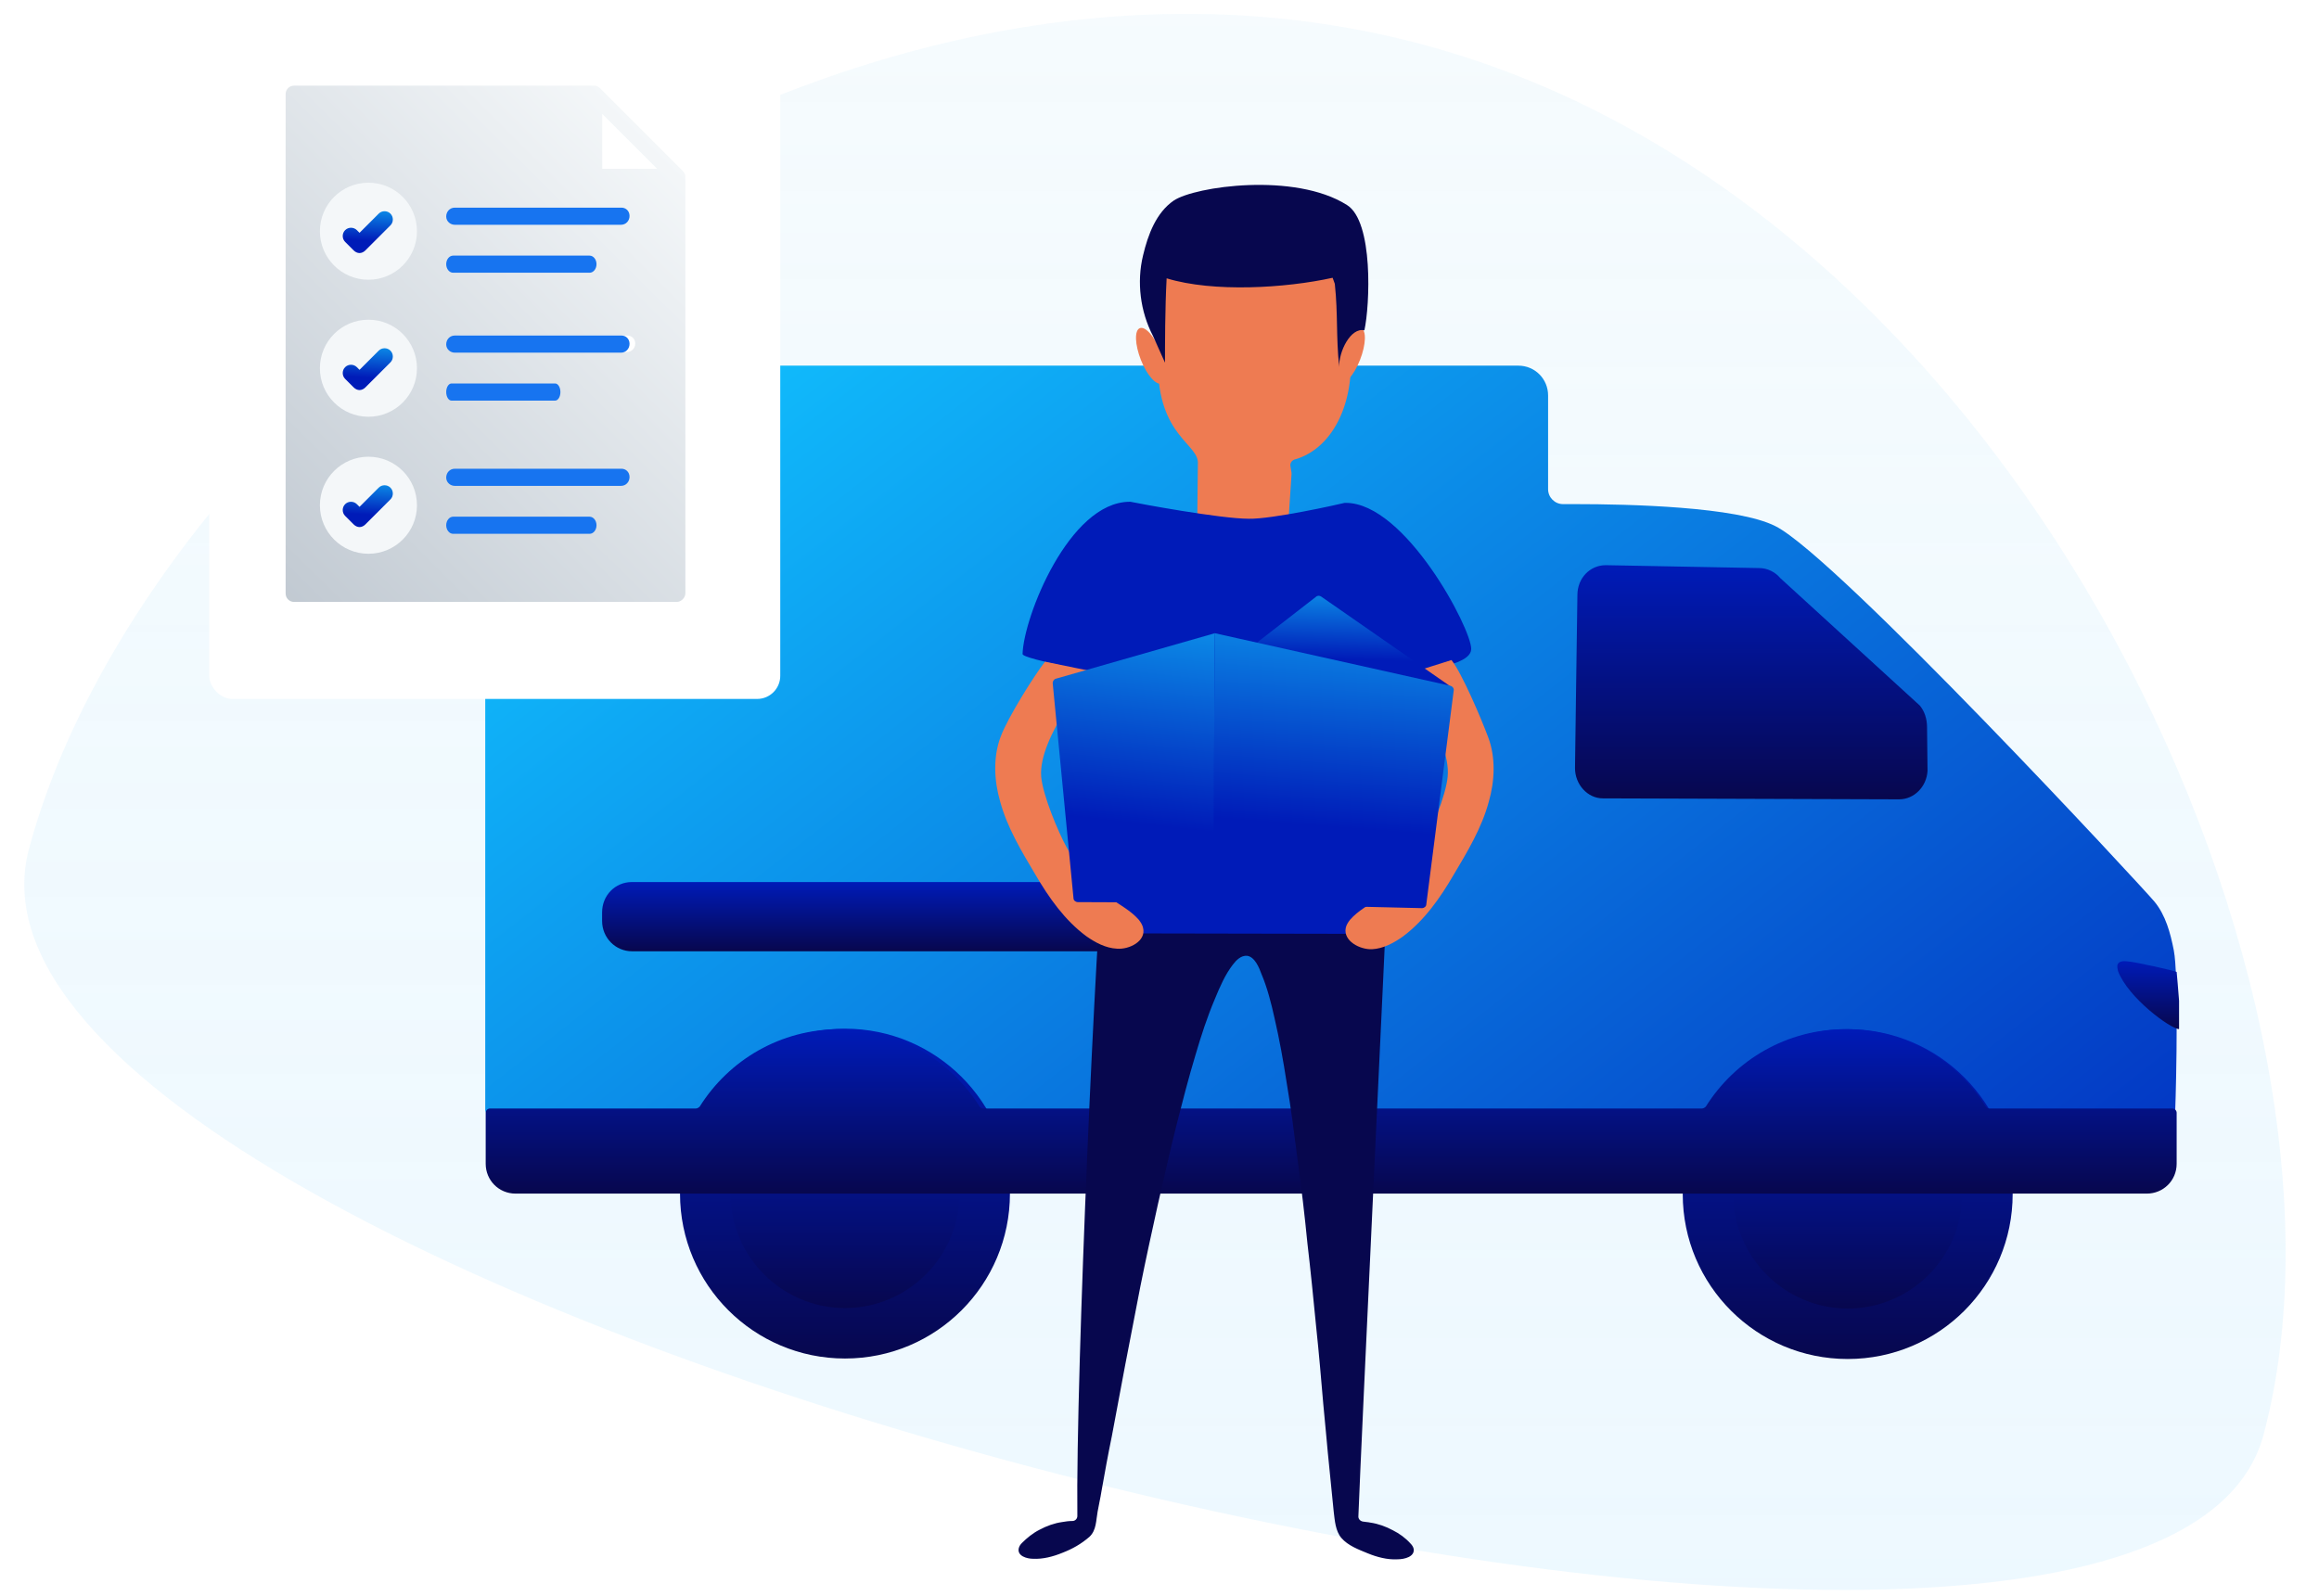 <svg width="382" height="263" viewBox="0 0 382 263" fill="none" xmlns="http://www.w3.org/2000/svg">
<g clip-path="url(#clip0_4102_2079)">
<path opacity="0.7" fill-rule="evenodd" clip-rule="evenodd" d="M372.843 236.474C392.057 165.031 334.079 33.959 234.219 7.299C134.359 -19.361 24.787 65.448 4.785 139.825C-15.217 214.202 353.63 307.917 372.843 236.474Z" fill="url(#paint0_linear_4102_2079)"/>
<path d="M84.923 60.247H250.101C252.873 60.247 255.012 62.465 255.012 65.159V80.607C255.012 81.954 256.121 83.063 257.468 83.063C258.102 83.063 258.815 83.063 259.607 83.063C268.163 83.063 286.147 83.459 292.484 86.707C302.546 91.777 353.168 146.44 354.911 148.579C356.733 150.797 357.526 153.729 358.08 156.581C358.476 158.561 358.555 163.631 358.555 168.86C358.555 174.723 358.397 180.823 358.318 182.882C358.318 183.278 358.001 183.595 357.605 183.595H80.645C80.249 183.595 79.932 183.278 79.932 182.882V65.238C80.011 62.465 82.229 60.247 84.923 60.247Z" fill="url(#paint1_linear_4102_2079)"/>
<path d="M277.191 196.746C277.191 211.798 289.392 223.919 304.365 223.919C319.417 223.919 331.538 211.719 331.538 196.746C331.538 181.694 319.338 169.573 304.365 169.573C289.392 169.573 277.191 181.694 277.191 196.746Z" fill="url(#paint2_linear_4102_2079)"/>
<path d="M285.512 196.745C285.512 207.123 293.989 215.6 304.367 215.6C314.745 215.6 323.222 207.123 323.222 196.745C323.222 186.367 314.745 177.89 304.367 177.89C293.989 177.89 285.512 186.288 285.512 196.745Z" fill="url(#paint3_linear_4102_2079)"/>
<path d="M112.017 196.666C112.017 211.718 124.217 223.839 139.19 223.839C154.242 223.839 166.363 211.639 166.363 196.666C166.363 181.614 154.163 169.493 139.19 169.493C124.217 169.493 112.017 181.614 112.017 196.666Z" fill="url(#paint4_linear_4102_2079)"/>
<path d="M120.335 196.667C120.335 207.045 128.812 215.522 139.19 215.522C149.568 215.522 158.045 207.045 158.045 196.667C158.045 186.289 149.568 177.812 139.19 177.812C128.812 177.812 120.335 186.21 120.335 196.667Z" fill="url(#paint5_linear_4102_2079)"/>
<path d="M264.515 93.123L289.787 93.599C291.133 93.599 292.401 94.232 293.272 95.262L316.247 116.256C317.039 117.207 317.435 118.474 317.435 119.821L317.514 127.03C317.356 129.645 315.296 131.704 312.84 131.704L264.04 131.546C261.504 131.546 259.445 129.249 259.445 126.555C259.524 119.187 259.762 104.61 259.841 98.035C259.841 95.262 261.901 93.123 264.515 93.123Z" fill="url(#paint6_linear_4102_2079)"/>
<path d="M348.809 158.957C349.047 158.323 349.839 158.323 350.473 158.403C351.74 158.482 358.395 159.987 358.553 160.145C358.553 160.145 358.87 163.631 358.949 164.899C358.949 165.929 358.949 169.573 358.949 169.573C357.523 169.494 350.552 164.423 348.888 159.987C348.809 159.591 348.73 159.274 348.809 158.957Z" fill="url(#paint7_linear_4102_2079)"/>
<path d="M104.093 156.739H223.639C226.412 156.739 228.551 154.521 228.551 151.748V150.322C228.551 147.549 226.333 145.331 223.639 145.331H104.093C101.321 145.331 99.182 147.549 99.182 150.322V151.748C99.182 154.521 101.4 156.739 104.093 156.739Z" fill="url(#paint8_linear_4102_2079)"/>
<path d="M114.627 182.644C114.865 182.644 115.102 182.486 115.261 182.327C120.093 174.643 128.57 169.573 138.314 169.573C148.059 169.573 156.536 174.643 161.368 182.327C161.527 182.565 161.764 182.644 162.002 182.644H280.36C280.597 182.644 280.835 182.486 280.993 182.327C285.826 174.643 294.303 169.573 304.047 169.573C313.791 169.573 322.268 174.643 327.101 182.327C327.259 182.565 327.497 182.644 327.734 182.644H357.839C358.235 182.644 358.552 182.961 358.552 183.357V191.755C358.552 194.528 356.333 196.666 353.64 196.666H84.919C82.146 196.666 80.007 194.448 80.007 191.755V183.357C80.007 182.961 80.324 182.644 80.72 182.644H114.627Z" fill="url(#paint9_linear_4102_2079)"/>
<g filter="url(#filter0_d_4102_2079)">
<rect x="32.942" width="94.064" height="112.877" rx="3.808" fill="white"/>
</g>
<g clip-path="url(#clip1_4102_2079)">
<path d="M103.327 33.336H75.848C75.058 33.336 74.443 33.951 74.443 34.741C74.443 35.531 75.145 36.058 75.848 36.058H103.239C104.029 36.058 104.644 35.443 104.644 34.653C104.644 33.863 104.029 33.336 103.327 33.336ZM103.327 33.336H75.848C75.058 33.336 74.443 33.951 74.443 34.741C74.443 35.531 75.145 36.058 75.848 36.058H103.239C104.029 36.058 104.644 35.443 104.644 34.653C104.644 33.863 104.029 33.336 103.327 33.336ZM103.327 55.285H75.848C75.058 55.285 74.443 55.899 74.443 56.689C74.443 57.48 75.145 58.006 75.848 58.006H103.239C104.029 58.006 104.644 57.392 104.644 56.602C104.644 55.812 104.029 55.285 103.327 55.285ZM112.809 28.683C112.897 28.859 112.897 29.035 112.897 29.21V97.777C112.897 98.128 112.721 98.479 112.458 98.742C112.194 99.006 111.843 99.181 111.492 99.181H48.456C47.666 99.181 47.051 98.567 47.051 97.777V15.514C47.051 14.724 47.666 14.11 48.456 14.11H97.796C97.972 14.11 98.147 14.11 98.323 14.197C98.498 14.285 98.674 14.373 98.762 14.461L112.458 28.157C112.633 28.332 112.721 28.508 112.809 28.683ZM99.201 27.805H108.243L99.201 18.763V27.805Z" fill="url(#paint10_linear_4102_2079)"/>
<path d="M102.387 55.285H74.907C74.117 55.285 73.502 55.922 73.502 56.741C73.502 57.56 74.205 58.107 74.907 58.107H102.299C103.089 58.107 103.703 57.469 103.703 56.65C103.703 55.831 103.089 55.285 102.387 55.285Z" fill="#1774F0"/>
<path d="M102.387 34.214H74.907C74.117 34.214 73.502 34.852 73.502 35.671C73.502 36.49 74.205 37.036 74.907 37.036H102.299C103.089 37.036 103.703 36.399 103.703 35.58C103.703 34.761 103.089 34.214 102.387 34.214Z" fill="#1774F0"/>
<path d="M97.119 42.116H74.644C74.029 42.116 73.502 42.733 73.502 43.527C73.502 44.32 74.029 44.938 74.644 44.938H97.119C97.734 44.938 98.26 44.32 98.26 43.527C98.26 42.733 97.734 42.116 97.119 42.116Z" fill="#1774F0"/>
<path d="M91.448 63.186H74.37C73.903 63.186 73.502 63.803 73.502 64.597C73.502 65.391 73.903 66.008 74.37 66.008H91.448C91.915 66.008 92.315 65.391 92.315 64.597C92.315 63.803 91.915 63.186 91.448 63.186Z" fill="#1774F0"/>
<path d="M102.387 77.233H74.907C74.117 77.233 73.502 77.87 73.502 78.69C73.502 79.509 74.205 80.055 74.907 80.055H102.299C103.089 80.055 103.703 79.418 103.703 78.599C103.703 77.779 103.089 77.233 102.387 77.233Z" fill="#1774F0"/>
<path d="M97.119 85.134H74.644C74.029 85.134 73.502 85.752 73.502 86.545C73.502 87.339 74.029 87.956 74.644 87.956H97.119C97.734 87.956 98.26 87.339 98.26 86.545C98.26 85.752 97.734 85.134 97.119 85.134Z" fill="#1774F0"/>
<ellipse cx="60.691" cy="38.096" rx="7.995" ry="7.995" fill="#F4F7F9"/>
<path d="M58.258 41.257C58.521 41.52 58.872 41.696 59.224 41.696C59.575 41.696 59.926 41.52 60.189 41.257L64.316 37.13C64.842 36.603 64.842 35.726 64.316 35.199C63.789 34.672 62.911 34.672 62.384 35.199L59.224 38.359L58.785 37.92C58.258 37.394 57.38 37.394 56.853 37.92C56.326 38.447 56.326 39.325 56.853 39.852L58.258 41.257Z" fill="url(#paint11_linear_4102_2079)"/>
<ellipse cx="60.691" cy="60.672" rx="7.995" ry="7.995" fill="#F4F7F9"/>
<path d="M58.258 63.832C58.521 64.096 58.872 64.271 59.224 64.271C59.575 64.271 59.926 64.096 60.189 63.832L64.316 59.706C64.842 59.179 64.842 58.301 64.316 57.774C63.789 57.248 62.911 57.248 62.384 57.774L59.224 60.935L58.785 60.496C58.258 59.969 57.38 59.969 56.853 60.496C56.326 61.023 56.326 61.901 56.853 62.427L58.258 63.832Z" fill="url(#paint12_linear_4102_2079)"/>
<ellipse cx="60.691" cy="83.247" rx="7.995" ry="7.995" fill="#F4F7F9"/>
<path d="M58.258 86.407C58.521 86.671 58.872 86.846 59.224 86.846C59.575 86.846 59.926 86.671 60.189 86.407L64.316 82.281C64.842 81.754 64.842 80.876 64.316 80.35C63.789 79.823 62.911 79.823 62.384 80.35L59.224 83.51L58.785 83.071C58.258 82.545 57.38 82.545 56.853 83.071C56.326 83.598 56.326 84.476 56.853 85.003L58.258 86.407Z" fill="url(#paint13_linear_4102_2079)"/>
</g>
<path d="M222.224 55.965C223.127 41.166 213.832 32.053 206.252 32.865C198.672 33.677 190.732 34.76 190.732 59.846C190.732 72.118 197.68 73.111 197.319 76.54V76.63L197.229 84.751C197.229 85.293 197.59 85.654 198.131 85.744L211.215 85.924C211.757 86.015 212.208 85.563 212.298 85.022L212.749 78.164C212.749 78.074 212.749 77.983 212.749 77.893L212.569 76.81C212.479 76.359 212.749 75.908 213.201 75.728C219.788 73.923 223.668 65.621 222.224 55.965Z" fill="#EE7B52"/>
<path d="M232.873 255.21C232.782 254.849 232.602 254.578 232.331 254.307C231.519 253.405 230.526 252.683 229.444 252.142C228.27 251.51 227.007 251.059 225.744 250.878C225.383 250.788 224.932 250.788 224.48 250.698C224.029 250.608 223.759 250.247 223.759 249.886C224.21 237.884 228.361 150.985 228.722 142.323C228.722 141.871 194.702 141.24 184.776 139.435C184.686 139.435 184.596 139.435 184.505 139.435L182.61 139.616C182.249 139.616 181.888 139.976 181.888 140.337C180.625 151.346 177.196 225.792 177.467 249.795C177.467 250.247 177.106 250.608 176.655 250.608C176.023 250.608 175.482 250.698 174.94 250.788C173.677 250.969 172.413 251.42 171.24 252.051C170.158 252.593 169.165 253.405 168.353 254.217C168.082 254.488 167.902 254.758 167.811 255.119C167.541 256.383 169.165 256.834 170.158 256.834C171.782 256.924 173.496 256.473 175.03 255.841C176.655 255.21 178.098 254.398 179.452 253.224C180.625 252.142 180.535 250.517 180.806 249.074C180.986 247.991 181.257 246.908 181.437 245.735C181.979 242.667 182.52 239.689 183.152 236.621C183.874 232.741 184.596 228.951 185.317 225.07C186.13 220.739 187.032 216.317 187.844 211.986C188.746 207.474 189.739 202.962 190.732 198.45C191.724 194.119 192.717 189.697 193.8 185.366C194.792 181.486 195.785 177.605 196.958 173.725C197.86 170.657 198.853 167.589 200.116 164.611C200.928 162.626 201.831 160.551 203.094 158.926C203.636 158.204 204.448 157.392 205.44 157.483C206.704 157.663 207.426 159.468 207.787 160.46C208.779 162.807 209.411 165.333 209.952 167.77C210.764 171.289 211.396 174.808 211.937 178.327C212.659 182.569 213.201 186.81 213.742 191.051C214.374 195.653 214.915 200.255 215.366 204.857C215.908 209.459 216.359 214.061 216.81 218.664C217.261 222.905 217.622 227.146 217.983 231.387C218.344 234.906 218.615 238.426 218.976 241.855C219.247 244.291 219.427 246.637 219.698 249.074C219.878 250.517 219.969 252.232 220.961 253.405C222.044 254.668 223.759 255.3 225.293 255.932C226.827 256.563 228.541 257.014 230.165 256.924C231.429 256.924 233.053 256.473 232.873 255.21Z" fill="#07074E"/>
<path d="M221.683 82.856C221.593 82.856 221.593 82.856 221.502 82.856C220.42 83.127 209.501 85.563 205.711 85.473C201.018 85.473 187.483 82.947 186.22 82.676C186.129 82.676 186.129 82.676 186.039 82.676C176.113 82.766 168.623 101.626 168.443 107.762C168.443 108.664 182.7 111.01 182.7 112.003C182.249 127.434 179.452 149.091 179.632 152.971C179.632 153.422 179.993 153.693 180.444 153.783L228.812 153.873C229.263 153.873 229.624 153.512 229.714 153.061C229.894 149 227.548 127.524 227.548 112.905C227.548 110.469 242.257 110.74 242.347 106.95C242.437 103.701 231.519 82.856 221.683 82.856Z" fill="#001BB8"/>
<path d="M191.183 57.951C192.175 60.477 192.265 62.824 191.363 63.184C190.461 63.545 188.927 61.831 187.934 59.304C186.941 56.778 186.851 54.431 187.754 54.071C188.656 53.709 190.19 55.424 191.183 57.951Z" fill="#EE7B52"/>
<path d="M220.781 57.951C219.788 60.477 219.698 62.824 220.6 63.184C221.503 63.545 223.037 61.831 224.029 59.304C225.022 56.778 225.112 54.431 224.21 54.071C223.307 53.709 221.773 55.424 220.781 57.951Z" fill="#EE7B52"/>
<path d="M189.919 55.334C187.844 51.363 187.212 46.49 188.295 42.069C189.107 38.64 190.461 35.03 193.348 33.045C196.868 30.699 213.291 28.353 221.863 33.767C226.285 36.474 225.653 50.371 224.751 54.431C222.495 53.89 220.51 57.951 220.6 60.477C220.059 55.243 220.42 51.905 219.878 46.761L219.517 45.769C211.757 47.483 199.845 48.205 192.175 45.859C191.905 50.822 191.905 56.958 191.905 59.755" fill="#07074E"/>
<path d="M188.295 152.88C188.205 152.429 187.934 151.978 187.573 151.527C186.22 149.993 184.415 149.09 182.791 147.917C179.813 145.842 177.557 142.864 175.752 139.706C174.308 137.089 171.782 131.043 171.511 127.975C170.969 121.388 180.083 110.649 180.083 110.649L172.142 109.025C170.428 111.191 166.006 118.229 164.833 121.388C163.57 124.726 163.75 128.607 164.743 132.036C165.916 136.367 168.262 140.247 170.518 144.037C172.774 147.917 175.391 151.617 178.91 154.234C180.444 155.317 182.159 156.219 183.964 156.309C186.039 156.49 188.836 155.046 188.295 152.88Z" fill="#EE7B52"/>
<path d="M221.683 152.881C221.773 152.429 222.044 151.978 222.405 151.527C223.758 149.993 225.563 149.091 227.187 147.917C230.165 145.842 232.421 142.864 234.226 139.706C235.67 137.089 238.196 131.043 238.467 127.975C239.099 121.388 230.797 111.371 230.797 111.371L239.099 108.754C240.813 110.92 243.971 118.32 245.145 121.478C246.408 124.817 246.227 128.697 245.235 132.126C244.062 136.457 241.716 140.337 239.46 144.127C237.204 148.008 234.587 151.707 231.068 154.324C229.533 155.407 227.819 156.31 226.014 156.4C224.029 156.49 221.232 155.046 221.683 152.881Z" fill="#EE7B52"/>
<path d="M216.72 98.377L206.252 106.499C205.801 106.86 205.982 107.672 206.613 107.762L238.918 113.086L217.622 98.287C217.352 98.107 216.991 98.107 216.72 98.377Z" fill="url(#paint14_linear_4102_2079)"/>
<path d="M200.116 105.236L199.755 148.82L234.226 149.632C234.587 149.632 234.948 149.362 234.948 149.001L239.46 113.808C239.55 113.447 239.279 113.086 238.918 112.996L200.116 104.333C200.116 104.333 200.116 104.784 200.116 105.236Z" fill="url(#paint15_linear_4102_2079)"/>
<path d="M200.116 104.333L173.947 111.823C173.586 111.913 173.406 112.274 173.406 112.545L176.835 148.008C176.835 148.369 177.196 148.64 177.557 148.64L199.845 148.73L200.116 104.333Z" fill="url(#paint16_linear_4102_2079)"/>
</g>
<defs>
<filter id="filter0_d_4102_2079" x="32.18" y="0" width="98.634" height="117.447" filterUnits="userSpaceOnUse" color-interpolation-filters="sRGB">
<feFlood flood-opacity="0" result="BackgroundImageFix"/>
<feColorMatrix in="SourceAlpha" type="matrix" values="0 0 0 0 0 0 0 0 0 0 0 0 0 0 0 0 0 0 127 0" result="hardAlpha"/>
<feOffset dx="1.523" dy="2.285"/>
<feGaussianBlur stdDeviation="1.142"/>
<feColorMatrix type="matrix" values="0 0 0 0 0.616 0 0 0 0 0.663 0 0 0 0 0.714 0 0 0 0.2 0"/>
<feBlend mode="normal" in2="BackgroundImageFix" result="effect1_dropShadow_4102_2079"/>
<feBlend mode="normal" in="SourceGraphic" in2="effect1_dropShadow_4102_2079" result="shape"/>
</filter>
<linearGradient id="paint0_linear_4102_2079" x1="190.251" y1="2.285" x2="190.251" y2="261.973" gradientUnits="userSpaceOnUse">
<stop stop-color="#F1F9FD"/>
<stop offset="1" stop-color="#E3F5FF" stop-opacity="0.9"/>
</linearGradient>
<linearGradient id="paint1_linear_4102_2079" x1="145.599" y1="23.389" x2="337.645" y2="269.745" gradientUnits="userSpaceOnUse">
<stop stop-color="#11C3FF"/>
<stop offset="1" stop-color="#001BB8"/>
</linearGradient>
<linearGradient id="paint2_linear_4102_2079" x1="304.365" y1="169.573" x2="304.365" y2="223.919" gradientUnits="userSpaceOnUse">
<stop stop-color="#001BB8"/>
<stop offset="1" stop-color="#07074E"/>
</linearGradient>
<linearGradient id="paint3_linear_4102_2079" x1="304.367" y1="177.89" x2="304.367" y2="215.6" gradientUnits="userSpaceOnUse">
<stop stop-color="#001BB8"/>
<stop offset="1" stop-color="#07074E"/>
</linearGradient>
<linearGradient id="paint4_linear_4102_2079" x1="139.19" y1="169.493" x2="139.19" y2="223.839" gradientUnits="userSpaceOnUse">
<stop stop-color="#001BB8"/>
<stop offset="1" stop-color="#07074E"/>
</linearGradient>
<linearGradient id="paint5_linear_4102_2079" x1="139.19" y1="177.812" x2="139.19" y2="215.522" gradientUnits="userSpaceOnUse">
<stop stop-color="#001BB8"/>
<stop offset="1" stop-color="#07074E"/>
</linearGradient>
<linearGradient id="paint6_linear_4102_2079" x1="288.479" y1="93.123" x2="288.479" y2="131.704" gradientUnits="userSpaceOnUse">
<stop stop-color="#001BB8"/>
<stop offset="1" stop-color="#07074E"/>
</linearGradient>
<linearGradient id="paint7_linear_4102_2079" x1="353.863" y1="158.367" x2="353.863" y2="169.573" gradientUnits="userSpaceOnUse">
<stop stop-color="#001BB8"/>
<stop offset="1" stop-color="#07074E"/>
</linearGradient>
<linearGradient id="paint8_linear_4102_2079" x1="163.866" y1="145.331" x2="163.866" y2="156.739" gradientUnits="userSpaceOnUse">
<stop stop-color="#001BB8"/>
<stop offset="1" stop-color="#07074E"/>
</linearGradient>
<linearGradient id="paint9_linear_4102_2079" x1="219.279" y1="169.573" x2="219.279" y2="196.666" gradientUnits="userSpaceOnUse">
<stop stop-color="#001BB8"/>
<stop offset="1" stop-color="#07074E"/>
</linearGradient>
<linearGradient id="paint10_linear_4102_2079" x1="102.079" y1="17.402" x2="-14.561" y2="134.512" gradientUnits="userSpaceOnUse">
<stop stop-color="#F4F7F9"/>
<stop offset="1" stop-color="#9DA9B6"/>
</linearGradient>
<linearGradient id="paint11_linear_4102_2079" x1="60.99" y1="31.905" x2="60.546" y2="39.663" gradientUnits="userSpaceOnUse">
<stop stop-color="#11C3FF"/>
<stop offset="1" stop-color="#001BB8"/>
</linearGradient>
<linearGradient id="paint12_linear_4102_2079" x1="60.99" y1="54.481" x2="60.546" y2="62.239" gradientUnits="userSpaceOnUse">
<stop stop-color="#11C3FF"/>
<stop offset="1" stop-color="#001BB8"/>
</linearGradient>
<linearGradient id="paint13_linear_4102_2079" x1="60.99" y1="77.056" x2="60.546" y2="84.814" gradientUnits="userSpaceOnUse">
<stop stop-color="#11C3FF"/>
<stop offset="1" stop-color="#001BB8"/>
</linearGradient>
<linearGradient id="paint14_linear_4102_2079" x1="224.079" y1="91.885" x2="223.555" y2="108.724" gradientUnits="userSpaceOnUse">
<stop stop-color="#11C3FF"/>
<stop offset="1" stop-color="#001BB8"/>
</linearGradient>
<linearGradient id="paint15_linear_4102_2079" x1="221.569" y1="85.283" x2="217.595" y2="136.131" gradientUnits="userSpaceOnUse">
<stop stop-color="#11C3FF"/>
<stop offset="1" stop-color="#001BB8"/>
</linearGradient>
<linearGradient id="paint16_linear_4102_2079" x1="188.074" y1="85.662" x2="182.436" y2="135.16" gradientUnits="userSpaceOnUse">
<stop stop-color="#11C3FF"/>
<stop offset="1" stop-color="#001BB8"/>
</linearGradient>
<clipPath id="clip0_4102_2079">
<rect width="382" height="262.339" fill="white" transform="translate(0 0.15)"/>
</clipPath>
<clipPath id="clip1_4102_2079">
<rect width="65.845" height="85.072" fill="white" transform="translate(47.051 14.11)"/>
</clipPath>
</defs>
</svg>
